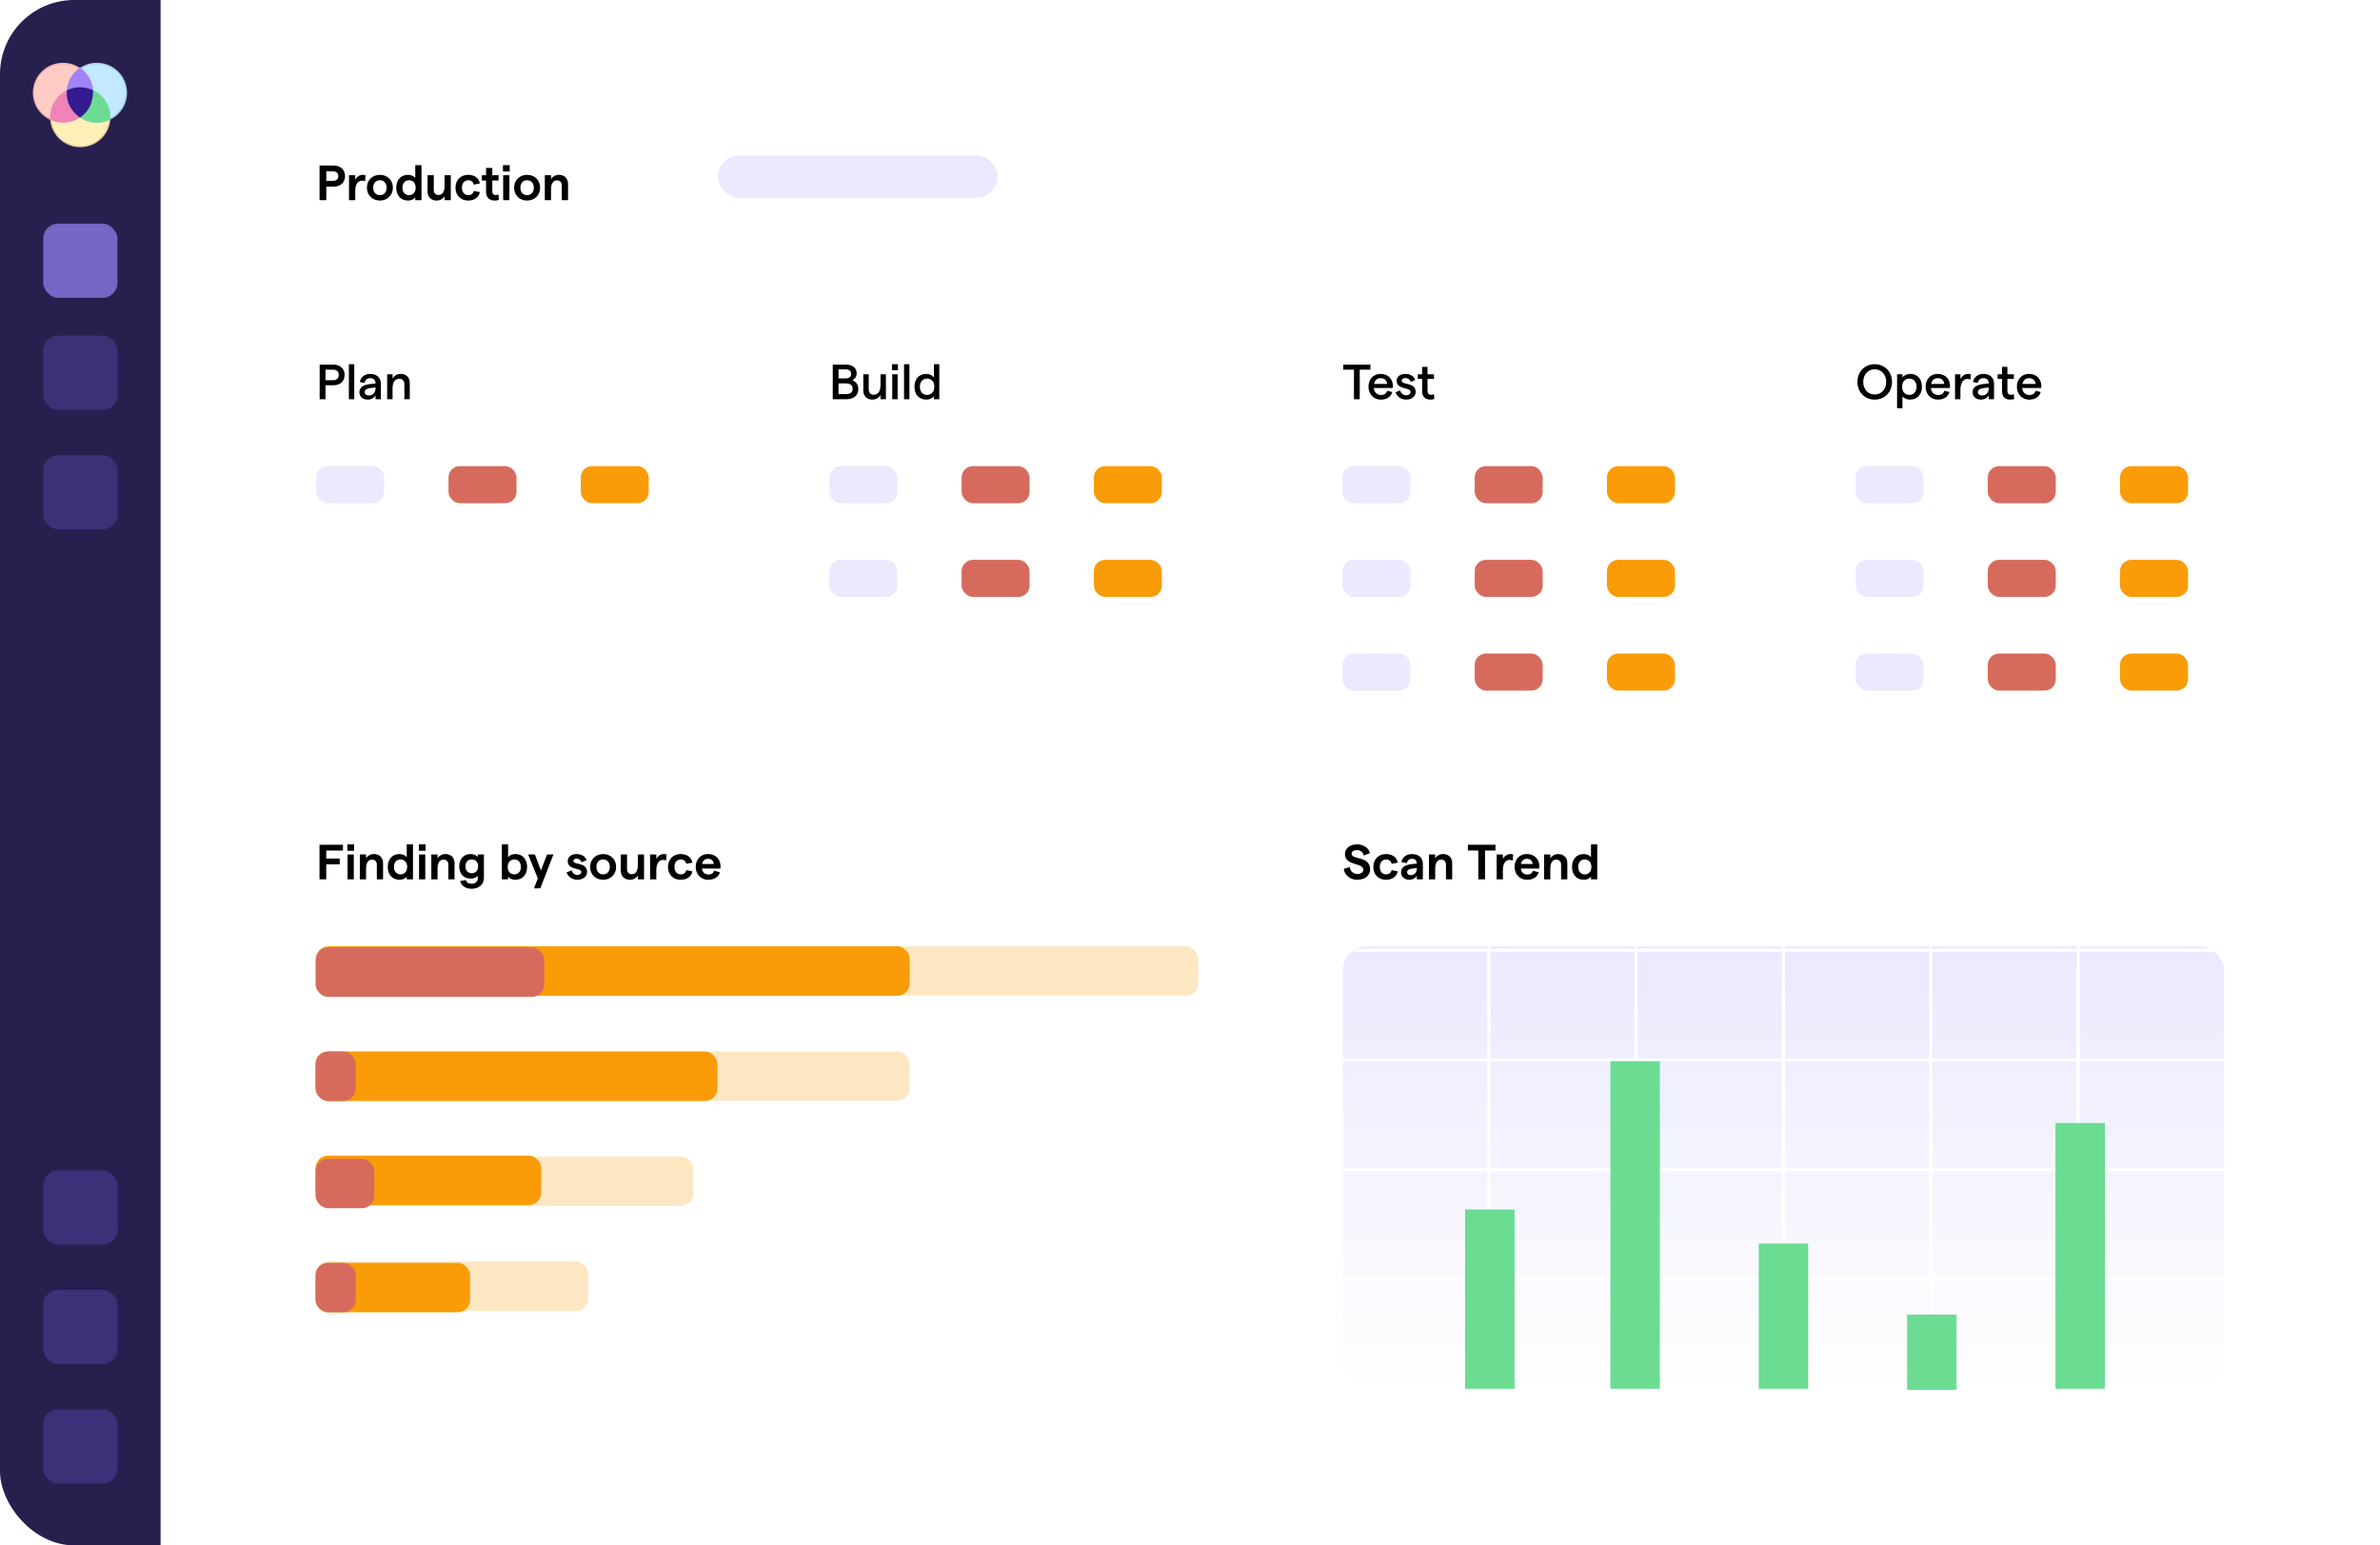 <?xml version="1.0" encoding="UTF-8"?> <svg xmlns="http://www.w3.org/2000/svg" width="693" height="450" viewBox="0 0 693 450" fill="none"><g clip-path="url(#clip0_151_949)"><rect width="693" height="450" fill="white"></rect><rect width="46.8" height="450" fill="#27204F"></rect><g clip-path="url(#clip1_151_949)"><path d="M12.289 20.976C15.637 17.647 21.074 17.647 24.423 20.976C27.771 24.303 27.771 29.7 24.423 33.028C21.074 36.356 15.637 36.356 12.289 33.028C8.94 29.701 8.94 24.303 12.289 20.976Z" fill="#FFCCC5"></path><path d="M18.355 35.732C16.104 35.732 13.853 34.881 12.14 33.178C10.481 31.528 9.567 29.336 9.567 27.002C9.567 24.668 10.481 22.476 12.14 20.826C15.568 17.42 21.143 17.42 24.571 20.826C26.23 22.475 27.144 24.668 27.144 27.002C27.144 29.335 26.23 31.528 24.571 33.178C22.857 34.881 20.606 35.732 18.355 35.732ZM12.437 21.125C10.857 22.694 9.987 24.782 9.987 27.002C9.987 29.223 10.857 31.31 12.437 32.88C14.068 34.501 16.212 35.312 18.355 35.312C20.499 35.312 22.642 34.501 24.275 32.88C25.854 31.31 26.724 29.223 26.724 27.002C26.724 24.782 25.854 22.694 24.275 21.125C21.011 17.881 15.7 17.881 12.437 21.125Z" fill="#EEB3AB"></path><path d="M17.3 28.112C20.649 24.784 26.086 24.784 29.434 28.112C32.783 31.44 32.783 36.837 29.434 40.164C26.086 43.493 20.649 43.493 17.3 40.164C13.952 36.837 13.952 31.439 17.3 28.112Z" fill="#FFEFB8"></path><path d="M23.368 42.868C21.117 42.868 18.866 42.017 17.153 40.313C15.493 38.664 14.579 36.472 14.579 34.138C14.579 31.805 15.493 29.612 17.153 27.962C20.58 24.556 26.156 24.556 29.582 27.962C31.241 29.611 32.156 31.804 32.156 34.138C32.156 36.471 31.241 38.664 29.582 40.313C27.869 42.017 25.618 42.868 23.367 42.868H23.368ZM23.368 25.828C21.224 25.828 19.081 26.639 17.45 28.26C15.87 29.83 15 31.917 15 34.138C15 36.358 15.87 38.446 17.45 40.015C19.081 41.637 21.225 42.448 23.368 42.448C25.512 42.448 27.655 41.637 29.287 40.015C30.866 38.446 31.736 36.358 31.736 34.138C31.736 31.917 30.866 29.83 29.287 28.26C27.655 26.638 25.511 25.828 23.368 25.828Z" fill="#E0D19B"></path><path d="M22.14 20.976C25.489 17.647 30.926 17.647 34.274 20.976C37.623 24.303 37.623 29.7 34.274 33.028C30.926 36.356 25.489 36.356 22.14 33.028C18.792 29.7 18.792 24.302 22.14 20.976Z" fill="#C2E9FF"></path><path d="M28.208 35.732C25.957 35.732 23.706 34.881 21.992 33.178C20.333 31.528 19.419 29.336 19.419 27.002C19.419 24.668 20.333 22.476 21.992 20.826C25.419 17.42 30.995 17.42 34.422 20.826C36.081 22.475 36.995 24.668 36.995 27.002C36.995 29.336 36.081 31.528 34.422 33.178C32.709 34.881 30.457 35.732 28.207 35.732H28.208ZM28.208 18.692C26.064 18.692 23.921 19.503 22.289 21.125C20.71 22.694 19.84 24.782 19.84 27.002C19.84 29.223 20.71 31.31 22.289 32.88C25.553 36.123 30.864 36.123 34.127 32.88C35.706 31.31 36.577 29.223 36.577 27.002C36.577 24.782 35.706 22.694 34.127 21.125C32.495 19.502 30.352 18.692 28.209 18.692H28.208Z" fill="#A7D1EA"></path><path fill-rule="evenodd" clip-rule="evenodd" d="M19.445 26.32C19.652 23.538 21.113 21.206 23.281 19.767C25.474 21.193 26.941 23.538 27.102 26.232C27.263 28.927 25.584 31.945 23.307 34.002C20.72 32.271 19.239 29.103 19.445 26.32Z" fill="#A183F9"></path><path fill-rule="evenodd" clip-rule="evenodd" d="M27.101 26.233C26.887 29.256 25.638 31.725 23.285 34.239C20.699 35.981 17.383 36.2 14.613 34.906C14.392 32.419 15.241 29.865 17.153 27.963C17.843 27.277 18.619 26.73 19.446 26.32C22.224 25.677 24.021 25.484 27.101 26.233Z" fill="#F084B8"></path><path fill-rule="evenodd" clip-rule="evenodd" d="M32.129 34.819C32.321 32.36 31.504 29.863 29.606 27.983C28.866 27.247 27.996 26.65 27.102 26.232C24.126 25.396 22.786 25.06 19.477 26.34C19.285 28.799 20.165 31.254 22.056 33.134C22.459 33.536 22.762 33.824 23.285 34.239C25.925 36.017 29.321 36.205 32.129 34.819Z" fill="#6CDC92"></path><path d="M23.285 34.239C25.968 32.356 27.102 29.887 27.102 26.232C24.349 25.17 22.154 25.06 19.445 26.32C19.247 30.025 20.811 32.438 23.285 34.239Z" fill="#35198E"></path></g><g filter="url(#filter0_d_151_949)"><rect x="12.6" y="62.96" width="21.6" height="21.6" rx="4.32" fill="#7466C5"></rect></g><rect x="12.6" y="97.746" width="21.6" height="21.6" rx="4.32" fill="#3C3178"></rect><rect x="12.6" y="132.533" width="21.6" height="21.6" rx="4.32" fill="#3C3178"></rect><rect x="12.6" y="340.826" width="21.6" height="21.6" rx="4.32" fill="#3C3178"></rect><rect x="12.6" y="375.613" width="21.6" height="21.6" rx="4.32" fill="#3C3178"></rect><rect x="12.6" y="410.4" width="21.6" height="21.6" rx="4.32" fill="#3C3178"></rect><rect width="646.2" height="450" transform="translate(46.8)" fill="white"></rect><g filter="url(#filter1_d_151_949)"><path d="M75.6 36C75.6 32.024 78.824 28.8 82.8 28.8H176.367C180.343 28.8 183.567 32.024 183.567 36V70.567C183.567 74.543 180.343 77.767 176.367 77.767H82.8C78.824 77.767 75.6 74.543 75.6 70.567V36Z" fill="white" shape-rendering="crispEdges"></path><path d="M93.048 58.283V48.203H97.109C99.154 48.203 100.464 49.413 100.464 51.285C100.464 53.143 99.154 54.352 97.109 54.352H95.007V58.283H93.048ZM95.007 52.667H96.936C97.915 52.667 98.506 52.149 98.506 51.285C98.506 50.407 97.915 49.888 96.936 49.888H95.007V52.667ZM106.304 52.783C106.045 52.667 105.7 52.61 105.383 52.61C104.36 52.61 103.439 53.459 103.439 55.62V58.283H101.624V51.026H103.439V52.351C103.799 51.53 104.749 50.911 105.628 50.911C105.887 50.911 106.204 50.954 106.42 51.026L106.304 52.783ZM110.62 58.399C108.417 58.399 106.833 56.815 106.833 54.655C106.833 52.495 108.417 50.911 110.62 50.911C112.823 50.911 114.407 52.495 114.407 54.655C114.407 56.815 112.823 58.399 110.62 58.399ZM108.661 54.655C108.661 55.951 109.439 56.829 110.62 56.829C111.786 56.829 112.578 55.951 112.578 54.655C112.578 53.359 111.786 52.48 110.62 52.48C109.439 52.48 108.661 53.359 108.661 54.655ZM118.839 58.399C116.664 58.399 115.383 56.872 115.383 54.655C115.383 52.437 116.664 50.911 118.81 50.911C119.717 50.911 120.495 51.285 120.912 51.832V48.088H122.727V58.283H120.912V57.448C120.552 58.024 119.746 58.399 118.839 58.399ZM117.183 54.655C117.183 55.965 117.946 56.829 119.098 56.829C120.264 56.829 121.027 55.965 121.027 54.655C121.027 53.344 120.264 52.48 119.098 52.48C117.946 52.48 117.183 53.344 117.183 54.655ZM131.258 51.026V58.283H129.444V57.189C128.983 57.895 128.162 58.399 127.14 58.399C125.556 58.399 124.49 57.362 124.49 55.778V51.026H126.304V55.346C126.304 56.196 126.837 56.786 127.687 56.786C128.796 56.786 129.444 55.836 129.444 54.208V51.026H131.258ZM136.31 58.399C134.135 58.399 132.623 56.872 132.623 54.655C132.623 52.437 134.135 50.911 136.31 50.911C138.167 50.911 139.478 51.876 139.722 53.416L137.951 53.762C137.822 52.999 137.217 52.48 136.367 52.48C135.244 52.48 134.51 53.33 134.51 54.655C134.51 55.98 135.244 56.829 136.367 56.829C137.217 56.829 137.778 56.368 137.951 55.591L139.722 55.951C139.449 57.477 138.138 58.399 136.31 58.399ZM145.263 58.212C144.903 58.341 144.514 58.399 144.096 58.399C142.628 58.399 141.533 57.607 141.533 55.907V52.552H140.309V51.026H141.533V48.895H143.348V51.026H145.176V52.552H143.348V55.735C143.348 56.426 143.722 56.8 144.284 56.8C144.557 56.8 144.874 56.757 145.133 56.627L145.263 58.212ZM146.512 58.283V51.026H148.326V58.283H146.512ZM146.454 49.96V48.088H148.413V49.96H146.454ZM153.482 58.399C151.279 58.399 149.695 56.815 149.695 54.655C149.695 52.495 151.279 50.911 153.482 50.911C155.685 50.911 157.269 52.495 157.269 54.655C157.269 56.815 155.685 58.399 153.482 58.399ZM151.524 54.655C151.524 55.951 152.301 56.829 153.482 56.829C154.649 56.829 155.441 55.951 155.441 54.655C155.441 53.359 154.649 52.48 153.482 52.48C152.301 52.48 151.524 53.359 151.524 54.655ZM158.634 58.283V51.026H160.448V52.12C160.909 51.415 161.73 50.911 162.752 50.911C164.336 50.911 165.402 51.947 165.402 53.532V58.283H163.587V53.964C163.587 53.114 163.055 52.523 162.205 52.523C161.096 52.523 160.448 53.474 160.448 55.101V58.283H158.634Z" fill="black"></path></g><g filter="url(#filter2_d_151_949)"><rect x="209.051" y="45.283" width="81.443" height="12.363" rx="6.181" fill="#EAE9FE"></rect></g><g filter="url(#filter3_d_151_949)"><path d="M75.6 93.967C75.6 89.991 78.824 86.767 82.8 86.767H208.8C212.776 86.767 216 89.991 216 93.967V210.385C216 214.361 212.776 217.585 208.8 217.585H82.8C78.824 217.585 75.6 214.361 75.6 210.385V93.967Z" fill="white" shape-rendering="crispEdges"></path><path d="M93.077 116.251V106.171H97.052C99.053 106.171 100.349 107.351 100.349 109.18C100.349 111.009 99.053 112.19 97.052 112.19H94.776V116.251H93.077ZM94.776 110.721H96.936C98.002 110.721 98.635 110.145 98.635 109.18C98.635 108.215 98.002 107.639 96.936 107.639H94.776V110.721ZM101.583 116.251V106.055H103.153V116.251H101.583ZM109.349 111.556C109.349 110.663 108.73 110.116 107.779 110.116C106.901 110.116 106.282 110.635 106.181 111.499L104.77 111.239C105 109.814 106.239 108.878 107.779 108.878C109.623 108.878 110.89 109.915 110.89 111.729V116.251H109.349V115.142C108.931 115.876 108.039 116.366 107.074 116.366C105.634 116.366 104.64 115.459 104.64 114.22C104.64 112.795 105.749 112.031 107.981 111.801L109.349 111.657V111.556ZM106.181 114.177C106.181 114.753 106.656 115.156 107.391 115.156C108.615 115.156 109.335 114.307 109.349 113.126V112.823L107.967 112.982C106.786 113.111 106.181 113.543 106.181 114.177ZM112.735 116.251V108.993H114.304V110.203C114.794 109.425 115.629 108.878 116.695 108.878C118.236 108.878 119.316 109.9 119.316 111.47V116.251H117.746V111.83C117.746 110.923 117.184 110.289 116.263 110.289C115.039 110.289 114.304 111.326 114.304 113.068V116.251H112.735Z" fill="black"></path><rect x="92.084" y="135.734" width="19.8" height="10.8" rx="3.297" fill="#EAE9FE"></rect><rect x="130.595" y="135.734" width="19.8" height="10.8" rx="3.297" fill="#D66B5D"></rect><rect x="169.105" y="135.734" width="19.8" height="10.8" rx="3.297" fill="#F99C07"></rect></g><g filter="url(#filter4_d_151_949)"><path d="M225 93.967C225 89.991 228.224 86.767 232.2 86.767H358.2C362.176 86.767 365.4 89.991 365.4 93.967V210.385C365.4 214.361 362.176 217.585 358.2 217.585H232.2C228.224 217.585 225 214.361 225 210.385V93.967Z" fill="white" shape-rendering="crispEdges"></path><path d="M242.477 116.251V106.171H246.308C248.18 106.171 249.447 107.107 249.447 108.763C249.447 109.699 248.813 110.447 248.18 110.735C249.159 111.095 249.922 111.916 249.922 113.284C249.922 115.142 248.583 116.251 246.48 116.251H242.477ZM244.162 114.767H246.279C247.632 114.767 248.28 114.235 248.28 113.212C248.28 112.19 247.632 111.643 246.279 111.643H244.162V114.767ZM244.162 110.188H246.207C247.287 110.188 247.834 109.727 247.834 108.878C247.834 108.014 247.287 107.553 246.192 107.553H244.162V110.188ZM257.958 108.993V116.251H256.388V115.041C255.899 115.819 255.063 116.366 253.998 116.366C252.457 116.366 251.377 115.343 251.377 113.774V108.993H252.947V113.414C252.947 114.321 253.508 114.955 254.43 114.955C255.654 114.955 256.388 113.918 256.388 112.175V108.993H257.958ZM259.8 116.251V108.993H261.37V116.251H259.8ZM259.728 107.798V106.055H261.456V107.798H259.728ZM263.232 116.251V106.055H264.801V116.251H263.232ZM269.745 116.366C267.527 116.366 266.274 114.811 266.274 112.622C266.274 110.433 267.527 108.878 269.716 108.878C270.652 108.878 271.501 109.295 271.933 109.9V106.055H273.503V116.251H271.933V115.329C271.588 115.934 270.709 116.366 269.745 116.366ZM267.844 112.622C267.844 114.047 268.679 114.998 269.946 114.998C271.213 114.998 272.049 114.047 272.049 112.622C272.049 111.182 271.213 110.246 269.946 110.246C268.679 110.246 267.844 111.182 267.844 112.622Z" fill="black"></path><rect x="241.484" y="135.734" width="19.8" height="10.8" rx="3.297" fill="#EAE9FE"></rect><rect x="279.995" y="135.734" width="19.8" height="10.8" rx="3.297" fill="#D66B5D"></rect><rect x="318.505" y="135.734" width="19.8" height="10.8" rx="3.297" fill="#F99C07"></rect><rect x="241.484" y="163.018" width="19.8" height="10.8" rx="3.297" fill="#EAE9FE"></rect><rect x="279.995" y="163.018" width="19.8" height="10.8" rx="3.297" fill="#D66B5D"></rect><rect x="318.505" y="163.018" width="19.8" height="10.8" rx="3.297" fill="#F99C07"></rect></g><g filter="url(#filter5_d_151_949)"><path d="M374.4 93.967C374.4 89.991 377.624 86.767 381.6 86.767H507.6C511.576 86.767 514.8 89.991 514.8 93.967V210.385C514.8 214.361 511.576 217.585 507.6 217.585H381.6C377.624 217.585 374.4 214.361 374.4 210.385V93.967Z" fill="white" shape-rendering="crispEdges"></path><path d="M394.239 116.251V107.639H391.128V106.171H399.034V107.639H395.924V116.251H394.239ZM398.462 112.622C398.462 110.663 399.7 108.878 402.004 108.878C404.337 108.878 405.575 110.577 405.575 112.348C405.575 112.564 405.561 112.867 405.546 112.996H400.002C400.146 114.249 400.953 115.027 402.105 115.027C403.055 115.027 403.732 114.58 403.919 113.788L405.402 114.163C405.014 115.559 403.775 116.366 402.076 116.366C399.772 116.366 398.462 114.58 398.462 112.622ZM400.074 111.801H403.905C403.804 110.822 403.156 110.116 402.004 110.116C401.01 110.116 400.305 110.721 400.074 111.801ZM409.47 116.366C407.699 116.366 406.691 115.271 406.36 114.235L407.656 113.687C407.901 114.465 408.462 115.113 409.47 115.113C410.219 115.113 410.723 114.681 410.723 114.163C410.723 112.593 406.677 113.615 406.677 110.865C406.677 109.727 407.67 108.878 409.24 108.878C410.608 108.878 411.76 109.598 412.077 110.663L410.781 111.211C410.593 110.491 409.917 110.087 409.254 110.087C408.563 110.087 408.131 110.361 408.131 110.836C408.131 112.233 412.206 111.167 412.206 114.148C412.206 115.401 411.112 116.366 409.47 116.366ZM417.636 116.193C417.29 116.308 416.887 116.366 416.484 116.366C415.116 116.366 414.094 115.617 414.094 113.961V110.332H412.826V108.993H414.094V106.833H415.663V108.993H417.535V110.332H415.663V113.875C415.663 114.595 416.066 114.969 416.657 114.969C416.93 114.969 417.262 114.926 417.535 114.796L417.636 116.193Z" fill="black"></path><rect x="390.884" y="135.734" width="19.8" height="10.8" rx="3.297" fill="#EAE9FE"></rect><rect x="429.395" y="135.734" width="19.8" height="10.8" rx="3.297" fill="#D66B5D"></rect><rect x="467.906" y="135.734" width="19.8" height="10.8" rx="3.297" fill="#F99C07"></rect><rect x="390.884" y="163.018" width="19.8" height="10.8" rx="3.297" fill="#EAE9FE"></rect><rect x="429.395" y="163.018" width="19.8" height="10.8" rx="3.297" fill="#D66B5D"></rect><rect x="467.906" y="163.018" width="19.8" height="10.8" rx="3.297" fill="#F99C07"></rect><rect x="390.884" y="190.301" width="19.8" height="10.8" rx="3.297" fill="#EAE9FE"></rect><rect x="429.395" y="190.301" width="19.8" height="10.8" rx="3.297" fill="#D66B5D"></rect><rect x="467.906" y="190.301" width="19.8" height="10.8" rx="3.297" fill="#F99C07"></rect></g><g filter="url(#filter6_d_151_949)"><path d="M523.8 93.967C523.8 89.991 527.024 86.767 531 86.767H657C660.976 86.767 664.2 89.991 664.2 93.967V210.385C664.2 214.361 660.976 217.585 657 217.585H531C527.024 217.585 523.8 214.361 523.8 210.385V93.967Z" fill="white" shape-rendering="crispEdges"></path><path d="M545.871 116.366C542.962 116.366 540.831 114.191 540.831 111.211C540.831 108.23 542.962 106.055 545.871 106.055C548.78 106.055 550.911 108.23 550.911 111.211C550.911 114.191 548.78 116.366 545.871 116.366ZM542.53 111.211C542.53 113.342 543.927 114.883 545.871 114.883C547.815 114.883 549.212 113.342 549.212 111.211C549.212 109.079 547.815 107.524 545.871 107.524C543.927 107.524 542.53 109.079 542.53 111.211ZM552.385 118.871V108.993H553.954V109.915C554.358 109.324 555.207 108.878 556.215 108.878C558.361 108.878 559.628 110.433 559.628 112.622C559.628 114.811 558.303 116.366 556.129 116.366C555.25 116.366 554.401 115.991 553.954 115.415V118.871H552.385ZM553.854 112.622C553.854 114.047 554.689 114.998 555.956 114.998C557.223 114.998 558.058 114.047 558.058 112.622C558.058 111.182 557.223 110.246 555.956 110.246C554.689 110.246 553.854 111.182 553.854 112.622ZM560.687 112.622C560.687 110.663 561.925 108.878 564.229 108.878C566.562 108.878 567.8 110.577 567.8 112.348C567.8 112.564 567.786 112.867 567.771 112.996H562.227C562.371 114.249 563.178 115.027 564.33 115.027C565.28 115.027 565.957 114.58 566.144 113.788L567.627 114.163C567.239 115.559 566 116.366 564.301 116.366C561.997 116.366 560.687 114.58 560.687 112.622ZM562.299 111.801H566.13C566.029 110.822 565.381 110.116 564.229 110.116C563.235 110.116 562.53 110.721 562.299 111.801ZM573.767 110.519C573.508 110.404 573.162 110.347 572.831 110.347C571.765 110.347 570.829 111.297 570.829 113.543V116.251H569.26V108.993H570.829V110.375C571.218 109.511 572.169 108.878 573.047 108.878C573.321 108.878 573.637 108.921 573.853 109.007L573.767 110.519ZM579.079 111.556C579.079 110.663 578.459 110.116 577.509 110.116C576.631 110.116 576.011 110.635 575.911 111.499L574.499 111.239C574.73 109.814 575.968 108.878 577.509 108.878C579.352 108.878 580.619 109.915 580.619 111.729V116.251H579.079V115.142C578.661 115.876 577.768 116.366 576.803 116.366C575.363 116.366 574.37 115.459 574.37 114.22C574.37 112.795 575.479 112.031 577.711 111.801L579.079 111.657V111.556ZM575.911 114.177C575.911 114.753 576.386 115.156 577.12 115.156C578.344 115.156 579.064 114.307 579.079 113.126V112.823L577.696 112.982C576.515 113.111 575.911 113.543 575.911 114.177ZM586.484 116.193C586.139 116.308 585.736 116.366 585.332 116.366C583.964 116.366 582.942 115.617 582.942 113.961V110.332H581.675V108.993H582.942V106.833H584.512V108.993H586.384V110.332H584.512V113.875C584.512 114.595 584.915 114.969 585.505 114.969C585.779 114.969 586.11 114.926 586.384 114.796L586.484 116.193ZM587.265 112.622C587.265 110.663 588.503 108.878 590.807 108.878C593.14 108.878 594.378 110.577 594.378 112.348C594.378 112.564 594.364 112.867 594.35 112.996H588.806C588.95 114.249 589.756 115.027 590.908 115.027C591.858 115.027 592.535 114.58 592.722 113.788L594.206 114.163C593.817 115.559 592.578 116.366 590.879 116.366C588.575 116.366 587.265 114.58 587.265 112.622ZM588.878 111.801H592.708C592.607 110.822 591.959 110.116 590.807 110.116C589.814 110.116 589.108 110.721 588.878 111.801Z" fill="black"></path><rect x="540.284" y="135.734" width="19.8" height="10.8" rx="3.297" fill="#EAE9FE"></rect><rect x="578.794" y="135.734" width="19.8" height="10.8" rx="3.297" fill="#D66B5D"></rect><rect x="617.305" y="135.734" width="19.8" height="10.8" rx="3.297" fill="#F99C07"></rect><rect x="540.284" y="163.018" width="19.8" height="10.8" rx="3.297" fill="#EAE9FE"></rect><rect x="578.794" y="163.018" width="19.8" height="10.8" rx="3.297" fill="#D66B5D"></rect><rect x="617.305" y="163.018" width="19.8" height="10.8" rx="3.297" fill="#F99C07"></rect><rect x="540.284" y="190.301" width="19.8" height="10.8" rx="3.297" fill="#EAE9FE"></rect><rect x="578.794" y="190.301" width="19.8" height="10.8" rx="3.297" fill="#D66B5D"></rect><rect x="617.305" y="190.301" width="19.8" height="10.8" rx="3.297" fill="#F99C07"></rect></g><g filter="url(#filter7_d_151_949)"><path d="M75.6 233.785C75.6 229.808 78.824 226.585 82.8 226.585H358.2C362.176 226.585 365.4 229.808 365.4 233.785V414C365.4 417.976 362.176 421.2 358.2 421.2H82.8C78.824 421.2 75.6 417.976 75.6 414V233.785Z" fill="white" shape-rendering="crispEdges"></path><path d="M93.034 256.068V245.988H99.859V247.673H94.992V250.006H98.924V251.705H94.992V256.068H93.034ZM101.203 256.068V248.811H103.017V256.068H101.203ZM101.145 247.745V245.873H103.103V247.745H101.145ZM104.774 256.068V248.811H106.589V249.905C107.05 249.199 107.87 248.695 108.893 248.695C110.477 248.695 111.542 249.732 111.542 251.316V256.068H109.728V251.748C109.728 250.899 109.195 250.308 108.346 250.308C107.237 250.308 106.589 251.259 106.589 252.886V256.068H104.774ZM116.364 256.183C114.189 256.183 112.908 254.657 112.908 252.439C112.908 250.222 114.189 248.695 116.335 248.695C117.242 248.695 118.02 249.07 118.437 249.617V245.873H120.252V256.068H118.437V255.233C118.077 255.809 117.271 256.183 116.364 256.183ZM114.708 252.439C114.708 253.75 115.471 254.614 116.623 254.614C117.789 254.614 118.552 253.75 118.552 252.439C118.552 251.129 117.789 250.265 116.623 250.265C115.471 250.265 114.708 251.129 114.708 252.439ZM122.015 256.068V248.811H123.829V256.068H122.015ZM121.957 247.745V245.873H123.916V247.745H121.957ZM125.587 256.068V248.811H127.401V249.905C127.862 249.199 128.683 248.695 129.705 248.695C131.289 248.695 132.355 249.732 132.355 251.316V256.068H130.541V251.748C130.541 250.899 130.008 250.308 129.158 250.308C128.049 250.308 127.401 251.259 127.401 252.886V256.068H125.587ZM137.104 255.852C134.973 255.852 133.72 254.412 133.72 252.281C133.72 250.135 134.973 248.695 137.061 248.695C137.954 248.695 138.702 249.041 139.106 249.545V248.811H140.906V255.607C140.906 257.523 139.466 258.804 137.306 258.804C135.606 258.804 134.238 257.897 133.994 256.543L135.678 256.27C135.765 256.947 136.456 257.35 137.306 257.35C138.4 257.35 139.12 256.731 139.12 255.795V255.003C138.76 255.521 137.968 255.852 137.104 255.852ZM135.52 252.281C135.52 253.491 136.254 254.283 137.363 254.283C138.486 254.283 139.221 253.491 139.221 252.281C139.221 251.057 138.486 250.265 137.363 250.265C136.254 250.265 135.52 251.057 135.52 252.281ZM150.02 256.183C149.113 256.183 148.307 255.809 147.947 255.233V256.068H146.132V245.873H147.947V249.617C148.364 249.07 149.142 248.695 150.049 248.695C152.195 248.695 153.476 250.222 153.476 252.439C153.476 254.657 152.195 256.183 150.02 256.183ZM147.831 252.439C147.831 253.75 148.595 254.614 149.761 254.614C150.913 254.614 151.676 253.75 151.676 252.439C151.676 251.129 150.913 250.265 149.761 250.265C148.595 250.265 147.831 251.129 147.831 252.439ZM159.294 248.811H161.151L157.321 258.689H155.478L156.601 255.78L153.778 248.811H155.751L157.494 253.476L159.294 248.811ZM168.143 256.183C166.386 256.183 165.335 255.103 164.975 254.038L166.458 253.433C166.674 254.167 167.236 254.772 168.143 254.772C168.82 254.772 169.266 254.412 169.266 253.951C169.266 252.583 165.306 253.476 165.306 250.726C165.306 249.588 166.3 248.695 167.884 248.695C169.295 248.695 170.49 249.415 170.807 250.467L169.338 251.086C169.137 250.395 168.503 250.035 167.913 250.035C167.337 250.035 166.948 250.279 166.948 250.697C166.948 251.979 170.937 250.956 170.937 253.923C170.937 255.175 169.814 256.183 168.143 256.183ZM175.617 256.183C173.413 256.183 171.829 254.599 171.829 252.439C171.829 250.279 173.413 248.695 175.617 248.695C177.82 248.695 179.404 250.279 179.404 252.439C179.404 254.599 177.82 256.183 175.617 256.183ZM173.658 252.439C173.658 253.735 174.436 254.614 175.617 254.614C176.783 254.614 177.575 253.735 177.575 252.439C177.575 251.143 176.783 250.265 175.617 250.265C174.436 250.265 173.658 251.143 173.658 252.439ZM187.536 248.811V256.068H185.722V254.974C185.261 255.679 184.44 256.183 183.418 256.183C181.834 256.183 180.768 255.147 180.768 253.563V248.811H182.583V253.131C182.583 253.98 183.115 254.571 183.965 254.571C185.074 254.571 185.722 253.62 185.722 251.993V248.811H187.536ZM193.97 250.567C193.711 250.452 193.365 250.395 193.048 250.395C192.026 250.395 191.104 251.244 191.104 253.404V256.068H189.29V248.811H191.104V250.135C191.464 249.315 192.415 248.695 193.293 248.695C193.552 248.695 193.869 248.739 194.085 248.811L193.97 250.567ZM198.185 256.183C196.01 256.183 194.498 254.657 194.498 252.439C194.498 250.222 196.01 248.695 198.185 248.695C200.042 248.695 201.353 249.66 201.597 251.201L199.826 251.547C199.697 250.783 199.092 250.265 198.242 250.265C197.119 250.265 196.385 251.115 196.385 252.439C196.385 253.764 197.119 254.614 198.242 254.614C199.092 254.614 199.653 254.153 199.826 253.375L201.597 253.735C201.324 255.262 200.013 256.183 198.185 256.183ZM202.57 252.439C202.57 250.553 203.751 248.695 206.156 248.695C208.604 248.695 209.799 250.51 209.799 252.195C209.799 252.454 209.784 252.771 209.77 252.915H204.384C204.543 254.009 205.248 254.657 206.285 254.657C207.135 254.657 207.74 254.254 207.927 253.548L209.626 254.009C209.223 255.377 207.956 256.183 206.256 256.183C203.852 256.183 202.57 254.326 202.57 252.439ZM204.428 251.59H207.855C207.768 250.726 207.207 250.078 206.156 250.078C205.263 250.078 204.629 250.611 204.428 251.59Z" fill="black"></path><rect x="92.084" y="275.552" width="256.833" height="14.4" rx="3.6" fill="#F99C07" fill-opacity="0.24"></rect><rect x="92.084" y="275.552" width="172.8" height="14.4" rx="3.6" fill="#F99C07"></rect><rect x="91.893" y="275.884" width="66.6" height="14.4" rx="3.6" fill="#D66B5D"></rect><rect x="92.084" y="306.152" width="172.8" height="14.4" rx="3.6" fill="#F99C07" fill-opacity="0.24"></rect><rect x="91.893" y="306.201" width="117" height="14.4" rx="3.6" fill="#F99C07"></rect><rect x="91.893" y="306.201" width="11.7" height="14.4" rx="3.6" fill="#D66B5D"></rect><rect x="92.084" y="336.752" width="109.8" height="14.4" rx="3.6" fill="#F99C07" fill-opacity="0.24"></rect><rect x="91.893" y="336.518" width="65.7" height="14.4" rx="3.6" fill="#F99C07"></rect><rect x="91.893" y="337.418" width="17.1" height="14.4" rx="3.6" fill="#D66B5D"></rect><rect x="92.084" y="367.352" width="79.2" height="14.4" rx="3.6" fill="#F99C07" fill-opacity="0.24"></rect><rect x="91.893" y="367.735" width="45" height="14.4" rx="3.6" fill="#F99C07"></rect><rect x="91.893" y="367.735" width="11.7" height="14.4" rx="3.6" fill="#D66B5D"></rect></g><g filter="url(#filter8_d_151_949)"><path d="M374.4 233.785C374.4 229.808 377.624 226.585 381.6 226.585H657C660.976 226.585 664.2 229.808 664.2 233.785V414C664.2 417.976 660.976 421.2 657 421.2H381.6C377.624 421.2 374.4 417.976 374.4 414V233.785Z" fill="white" shape-rendering="crispEdges"></path><path d="M395.146 256.183C393.159 256.183 391.503 254.844 391.258 253.015L393 252.483C393.159 253.692 394.095 254.513 395.218 254.513C396.269 254.513 396.96 254.009 396.96 253.246C396.96 251.071 391.618 252.295 391.618 248.638C391.618 247.025 393.13 245.873 395.117 245.873C397.032 245.873 398.544 246.895 398.861 248.422L397.104 249.142C396.903 248.163 396.168 247.543 395.117 247.543C394.152 247.543 393.562 247.961 393.562 248.638C393.562 250.467 398.948 249.113 398.948 253.203C398.948 254.988 397.421 256.183 395.146 256.183ZM403.567 256.183C401.393 256.183 399.881 254.657 399.881 252.439C399.881 250.222 401.393 248.695 403.567 248.695C405.425 248.695 406.735 249.66 406.98 251.201L405.209 251.547C405.079 250.783 404.475 250.265 403.625 250.265C402.502 250.265 401.767 251.115 401.767 252.439C401.767 253.764 402.502 254.614 403.625 254.614C404.475 254.614 405.036 254.153 405.209 253.375L406.98 253.735C406.707 255.262 405.396 256.183 403.567 256.183ZM412.547 251.403C412.547 250.582 411.986 250.078 411.107 250.078C410.315 250.078 409.754 250.567 409.667 251.345L408.054 251.057C408.285 249.617 409.566 248.695 411.107 248.695C413.008 248.695 414.304 249.718 414.304 251.647V256.068H412.547V255.017C412.144 255.723 411.266 256.183 410.373 256.183C408.947 256.183 407.954 255.262 407.954 254.023C407.954 252.598 409.034 251.835 411.194 251.604L412.547 251.475V251.403ZM409.71 253.966C409.71 254.47 410.114 254.844 410.776 254.844C411.899 254.844 412.547 253.995 412.547 252.929V252.771L411.165 252.929C410.2 253.044 409.71 253.447 409.71 253.966ZM416.076 256.068V248.811H417.89V249.905C418.351 249.199 419.172 248.695 420.194 248.695C421.778 248.695 422.844 249.732 422.844 251.316V256.068H421.03V251.748C421.03 250.899 420.497 250.308 419.647 250.308C418.538 250.308 417.89 251.259 417.89 252.886V256.068H416.076ZM430.448 256.068V247.673H427.409V245.988H435.444V247.673H432.406V256.068H430.448ZM440.472 250.567C440.212 250.452 439.867 250.395 439.55 250.395C438.528 250.395 437.606 251.244 437.606 253.404V256.068H435.792V248.811H437.606V250.135C437.966 249.315 438.916 248.695 439.795 248.695C440.054 248.695 440.371 248.739 440.587 248.811L440.472 250.567ZM441 252.439C441 250.553 442.181 248.695 444.585 248.695C447.033 248.695 448.229 250.51 448.229 252.195C448.229 252.454 448.214 252.771 448.2 252.915H442.814C442.973 254.009 443.678 254.657 444.715 254.657C445.565 254.657 446.169 254.254 446.357 253.548L448.056 254.009C447.653 255.377 446.385 256.183 444.686 256.183C442.281 256.183 441 254.326 441 252.439ZM442.857 251.59H446.285C446.198 250.726 445.637 250.078 444.585 250.078C443.693 250.078 443.059 250.611 442.857 251.59ZM449.601 256.068V248.811H451.415V249.905C451.876 249.199 452.697 248.695 453.719 248.695C455.303 248.695 456.369 249.732 456.369 251.316V256.068H454.555V251.748C454.555 250.899 454.022 250.308 453.172 250.308C452.063 250.308 451.415 251.259 451.415 252.886V256.068H449.601ZM461.19 256.183C459.016 256.183 457.734 254.657 457.734 252.439C457.734 250.222 459.016 248.695 461.161 248.695C462.068 248.695 462.846 249.07 463.264 249.617V245.873H465.078V256.068H463.264V255.233C462.904 255.809 462.097 256.183 461.19 256.183ZM459.534 252.439C459.534 253.75 460.297 254.614 461.449 254.614C462.616 254.614 463.379 253.75 463.379 252.439C463.379 251.129 462.616 250.265 461.449 250.265C460.297 250.265 459.534 251.129 459.534 252.439Z" fill="black"></path><g clip-path="url(#clip2_151_949)"><rect x="390.884" y="275.552" width="256.833" height="129.165" rx="7.2" fill="url(#paint0_linear_151_949)"></rect><path d="M390.6 276.699L648 276.699" stroke="white" stroke-width="0.9"></path><path d="M390.6 308.649L648 308.649" stroke="white" stroke-width="0.9"></path><path d="M390.6 340.599L648 340.599" stroke="white" stroke-width="0.9"></path><path d="M390.6 372.549L648 372.549" stroke="white" stroke-width="0.9"></path><path d="M390.6 404.499L648 404.499" stroke="white" stroke-width="0.9"></path><path d="M648 251.499L648 430.599" stroke="white" stroke-width="0.9"></path><path d="M605.1 251.499L605.1 430.599" stroke="white" stroke-width="0.9"></path><path d="M562.2 251.499L562.2 430.599" stroke="white" stroke-width="0.9"></path><path d="M519.3 251.499L519.3 430.599" stroke="white" stroke-width="0.9"></path><path d="M476.4 251.499L476.4 430.599" stroke="white" stroke-width="0.9"></path><path d="M433.5 251.499L433.5 430.599" stroke="white" stroke-width="0.9"></path><path d="M390.6 251.499L390.6 430.599" stroke="white" stroke-width="0.9"></path><rect x="426.6" y="352.199" width="14.4" height="52.2" fill="#6CDC92"></rect><rect x="468.9" y="308.999" width="14.4" height="95.4" fill="#6CDC92"></rect><rect x="512.1" y="362.099" width="14.4" height="42.3" fill="#6CDC92"></rect><rect x="555.3" y="382.799" width="14.4" height="23.4" fill="#6CDC92"></rect><rect x="598.5" y="326.999" width="14.4" height="77.4" fill="#6CDC92"></rect></g></g></g><defs><filter id="filter0_d_151_949" x="3.96" y="56.48" width="38.88" height="38.88" filterUnits="userSpaceOnUse" color-interpolation-filters="sRGB"><feFlood flood-opacity="0" result="BackgroundImageFix"></feFlood><feColorMatrix in="SourceAlpha" type="matrix" values="0 0 0 0 0 0 0 0 0 0 0 0 0 0 0 0 0 0 127 0" result="hardAlpha"></feColorMatrix><feOffset dy="2.16"></feOffset><feGaussianBlur stdDeviation="4.32"></feGaussianBlur><feComposite in2="hardAlpha" operator="out"></feComposite><feColorMatrix type="matrix" values="0 0 0 0 0 0 0 0 0 0 0 0 0 0 0 0 0 0 0.16 0"></feColorMatrix><feBlend mode="normal" in2="BackgroundImageFix" result="effect1_dropShadow_151_949"></feBlend><feBlend mode="normal" in="SourceGraphic" in2="effect1_dropShadow_151_949" result="shape"></feBlend></filter><filter id="filter1_d_151_949" x="46.8" y="3.8147e-06" width="165.567" height="106.567" filterUnits="userSpaceOnUse" color-interpolation-filters="sRGB"><feFlood flood-opacity="0" result="BackgroundImageFix"></feFlood><feColorMatrix in="SourceAlpha" type="matrix" values="0 0 0 0 0 0 0 0 0 0 0 0 0 0 0 0 0 0 127 0" result="hardAlpha"></feColorMatrix><feOffset></feOffset><feGaussianBlur stdDeviation="14.4"></feGaussianBlur><feComposite in2="hardAlpha" operator="out"></feComposite><feColorMatrix type="matrix" values="0 0 0 0 0.373 0 0 0 0 0.212 0 0 0 0 0.945 0 0 0 0.1 0"></feColorMatrix><feBlend mode="normal" in2="BackgroundImageFix" result="effect1_dropShadow_151_949"></feBlend><feBlend mode="normal" in="SourceGraphic" in2="effect1_dropShadow_151_949" result="shape"></feBlend></filter><filter id="filter2_d_151_949" x="163.767" y="3.8147e-06" width="172.01" height="102.93" filterUnits="userSpaceOnUse" color-interpolation-filters="sRGB"><feFlood flood-opacity="0" result="BackgroundImageFix"></feFlood><feColorMatrix in="SourceAlpha" type="matrix" values="0 0 0 0 0 0 0 0 0 0 0 0 0 0 0 0 0 0 127 0" result="hardAlpha"></feColorMatrix><feOffset></feOffset><feGaussianBlur stdDeviation="14.4"></feGaussianBlur><feComposite in2="hardAlpha" operator="out"></feComposite><feColorMatrix type="matrix" values="0 0 0 0 0.373 0 0 0 0 0.212 0 0 0 0 0.945 0 0 0 0.1 0"></feColorMatrix><feBlend mode="normal" in2="BackgroundImageFix" result="effect1_dropShadow_151_949"></feBlend><feBlend mode="normal" in="SourceGraphic" in2="effect1_dropShadow_151_949" result="shape"></feBlend></filter><filter id="filter3_d_151_949" x="46.8" y="57.967" width="198" height="188.418" filterUnits="userSpaceOnUse" color-interpolation-filters="sRGB"><feFlood flood-opacity="0" result="BackgroundImageFix"></feFlood><feColorMatrix in="SourceAlpha" type="matrix" values="0 0 0 0 0 0 0 0 0 0 0 0 0 0 0 0 0 0 127 0" result="hardAlpha"></feColorMatrix><feOffset></feOffset><feGaussianBlur stdDeviation="14.4"></feGaussianBlur><feComposite in2="hardAlpha" operator="out"></feComposite><feColorMatrix type="matrix" values="0 0 0 0 0.373 0 0 0 0 0.212 0 0 0 0 0.945 0 0 0 0.1 0"></feColorMatrix><feBlend mode="normal" in2="BackgroundImageFix" result="effect1_dropShadow_151_949"></feBlend><feBlend mode="normal" in="SourceGraphic" in2="effect1_dropShadow_151_949" result="shape"></feBlend></filter><filter id="filter4_d_151_949" x="196.2" y="57.967" width="198" height="188.418" filterUnits="userSpaceOnUse" color-interpolation-filters="sRGB"><feFlood flood-opacity="0" result="BackgroundImageFix"></feFlood><feColorMatrix in="SourceAlpha" type="matrix" values="0 0 0 0 0 0 0 0 0 0 0 0 0 0 0 0 0 0 127 0" result="hardAlpha"></feColorMatrix><feOffset></feOffset><feGaussianBlur stdDeviation="14.4"></feGaussianBlur><feComposite in2="hardAlpha" operator="out"></feComposite><feColorMatrix type="matrix" values="0 0 0 0 0.373 0 0 0 0 0.212 0 0 0 0 0.945 0 0 0 0.1 0"></feColorMatrix><feBlend mode="normal" in2="BackgroundImageFix" result="effect1_dropShadow_151_949"></feBlend><feBlend mode="normal" in="SourceGraphic" in2="effect1_dropShadow_151_949" result="shape"></feBlend></filter><filter id="filter5_d_151_949" x="345.6" y="57.967" width="198" height="188.418" filterUnits="userSpaceOnUse" color-interpolation-filters="sRGB"><feFlood flood-opacity="0" result="BackgroundImageFix"></feFlood><feColorMatrix in="SourceAlpha" type="matrix" values="0 0 0 0 0 0 0 0 0 0 0 0 0 0 0 0 0 0 127 0" result="hardAlpha"></feColorMatrix><feOffset></feOffset><feGaussianBlur stdDeviation="14.4"></feGaussianBlur><feComposite in2="hardAlpha" operator="out"></feComposite><feColorMatrix type="matrix" values="0 0 0 0 0.373 0 0 0 0 0.212 0 0 0 0 0.945 0 0 0 0.1 0"></feColorMatrix><feBlend mode="normal" in2="BackgroundImageFix" result="effect1_dropShadow_151_949"></feBlend><feBlend mode="normal" in="SourceGraphic" in2="effect1_dropShadow_151_949" result="shape"></feBlend></filter><filter id="filter6_d_151_949" x="495" y="57.967" width="198" height="188.418" filterUnits="userSpaceOnUse" color-interpolation-filters="sRGB"><feFlood flood-opacity="0" result="BackgroundImageFix"></feFlood><feColorMatrix in="SourceAlpha" type="matrix" values="0 0 0 0 0 0 0 0 0 0 0 0 0 0 0 0 0 0 127 0" result="hardAlpha"></feColorMatrix><feOffset></feOffset><feGaussianBlur stdDeviation="14.4"></feGaussianBlur><feComposite in2="hardAlpha" operator="out"></feComposite><feColorMatrix type="matrix" values="0 0 0 0 0.373 0 0 0 0 0.212 0 0 0 0 0.945 0 0 0 0.1 0"></feColorMatrix><feBlend mode="normal" in2="BackgroundImageFix" result="effect1_dropShadow_151_949"></feBlend><feBlend mode="normal" in="SourceGraphic" in2="effect1_dropShadow_151_949" result="shape"></feBlend></filter><filter id="filter7_d_151_949" x="46.8" y="197.785" width="347.4" height="252.215" filterUnits="userSpaceOnUse" color-interpolation-filters="sRGB"><feFlood flood-opacity="0" result="BackgroundImageFix"></feFlood><feColorMatrix in="SourceAlpha" type="matrix" values="0 0 0 0 0 0 0 0 0 0 0 0 0 0 0 0 0 0 127 0" result="hardAlpha"></feColorMatrix><feOffset></feOffset><feGaussianBlur stdDeviation="14.4"></feGaussianBlur><feComposite in2="hardAlpha" operator="out"></feComposite><feColorMatrix type="matrix" values="0 0 0 0 0.373 0 0 0 0 0.212 0 0 0 0 0.945 0 0 0 0.1 0"></feColorMatrix><feBlend mode="normal" in2="BackgroundImageFix" result="effect1_dropShadow_151_949"></feBlend><feBlend mode="normal" in="SourceGraphic" in2="effect1_dropShadow_151_949" result="shape"></feBlend></filter><filter id="filter8_d_151_949" x="345.6" y="197.785" width="347.4" height="252.215" filterUnits="userSpaceOnUse" color-interpolation-filters="sRGB"><feFlood flood-opacity="0" result="BackgroundImageFix"></feFlood><feColorMatrix in="SourceAlpha" type="matrix" values="0 0 0 0 0 0 0 0 0 0 0 0 0 0 0 0 0 0 127 0" result="hardAlpha"></feColorMatrix><feOffset></feOffset><feGaussianBlur stdDeviation="14.4"></feGaussianBlur><feComposite in2="hardAlpha" operator="out"></feComposite><feColorMatrix type="matrix" values="0 0 0 0 0.373 0 0 0 0 0.212 0 0 0 0 0.945 0 0 0 0.1 0"></feColorMatrix><feBlend mode="normal" in2="BackgroundImageFix" result="effect1_dropShadow_151_949"></feBlend><feBlend mode="normal" in="SourceGraphic" in2="effect1_dropShadow_151_949" result="shape"></feBlend></filter><linearGradient id="paint0_linear_151_949" x1="519.3" y1="275.552" x2="519.3" y2="404.716" gradientUnits="userSpaceOnUse"><stop stop-color="#EAE9FE"></stop><stop offset="1" stop-color="#EAE9FE" stop-opacity="0"></stop></linearGradient><clipPath id="clip0_151_949"><rect width="693" height="450" rx="21.6" fill="white"></rect></clipPath><clipPath id="clip1_151_949"><rect width="27.505" height="24.686" fill="white" transform="translate(9.514 18.247)"></rect></clipPath><clipPath id="clip2_151_949"><rect x="390.884" y="275.552" width="256.833" height="129.165" rx="7.2" fill="white"></rect></clipPath></defs></svg> 